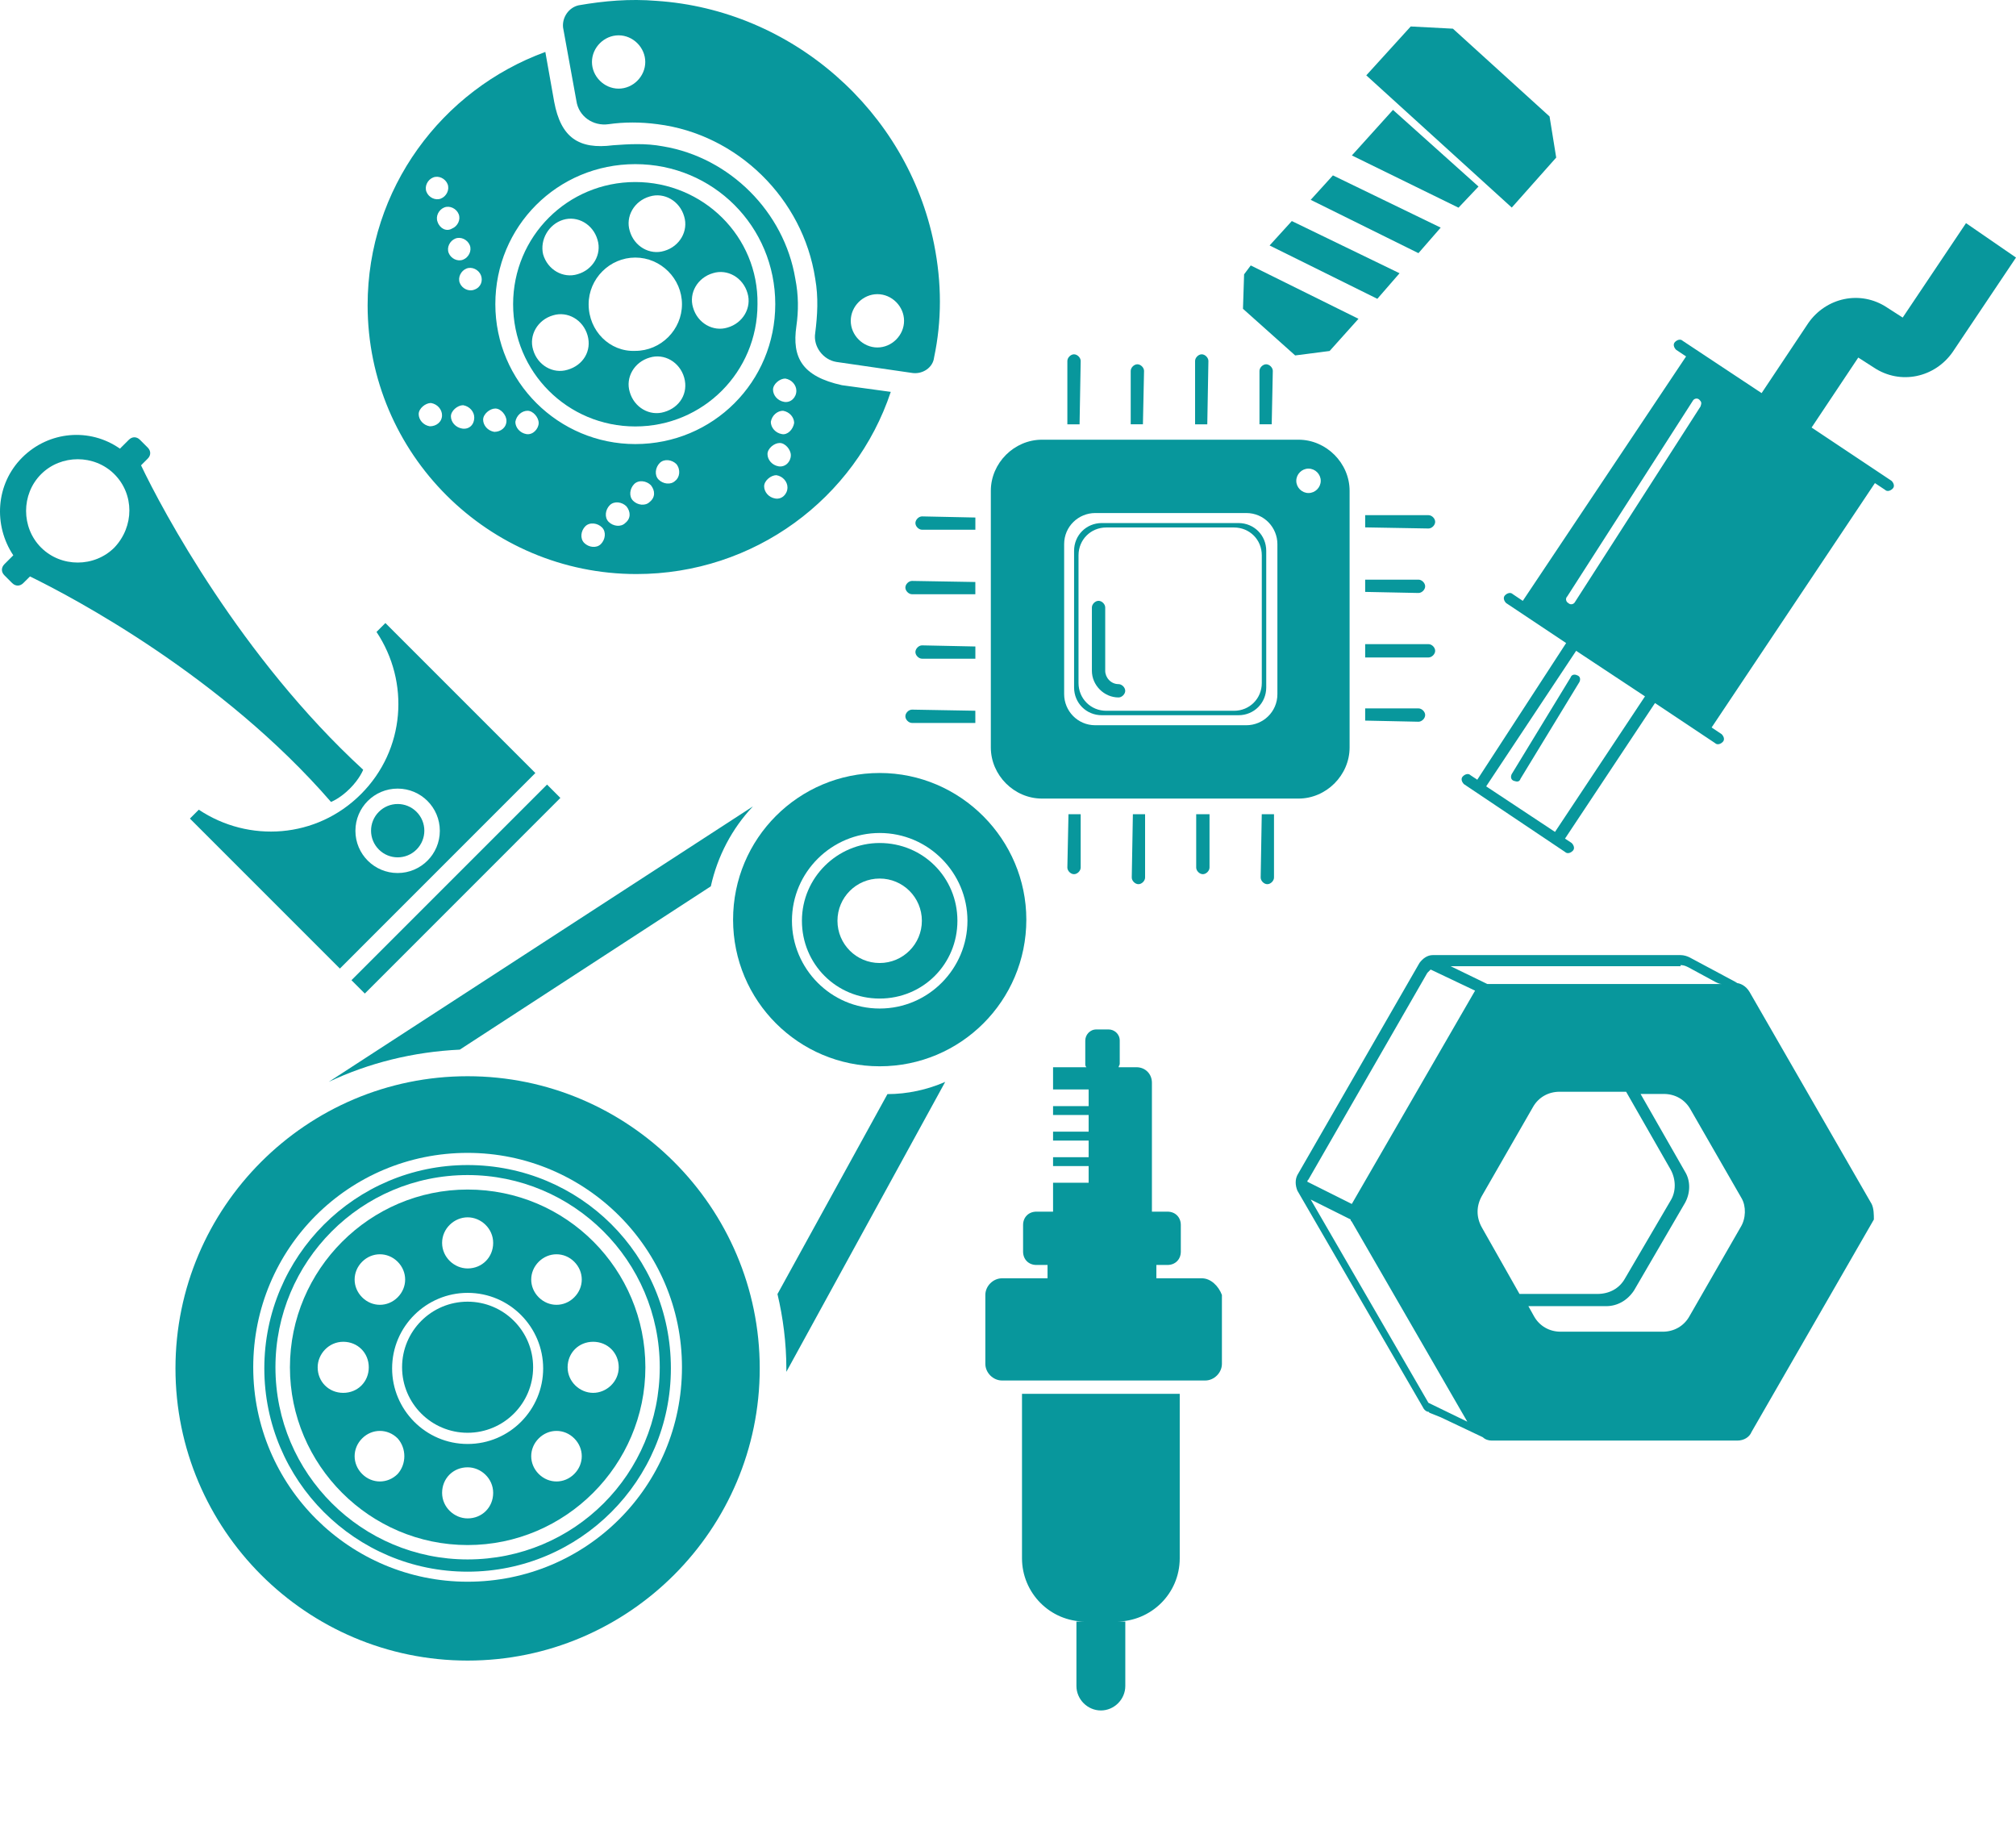 <svg width="54" height="49" viewBox="0 0 54 49" fill="none" xmlns="http://www.w3.org/2000/svg">
<g id="Group">
<g id="Group_2">
<path id="Vector" d="M41.506 3.119L38.917 0.768L37.787 0.709L36.597 2.018L40.494 5.559L41.684 4.22L41.506 3.119Z" fill="#08979C"/>
<g id="Group_3">
<path id="Vector_2" d="M39.067 5.562L39.603 4.996L37.312 2.943L36.211 4.163L39.067 5.562Z" fill="#08979C"/>
<path id="Vector_3" d="M35.703 4.697L35.108 5.352L37.994 6.78L38.59 6.096L35.703 4.697Z" fill="#08979C"/>
<path id="Vector_4" d="M33.502 7.109L33.324 7.347L33.294 8.27L34.692 9.519L35.615 9.4L36.388 8.538L33.502 7.109Z" fill="#08979C"/>
<path id="Vector_5" d="M36.893 8.003L37.488 7.318L34.602 5.92L34.007 6.574L36.893 8.003Z" fill="#08979C"/>
</g>
</g>
<g id="Group_4">
<path id="Vector_6" d="M27.375 37.329V41.733C27.375 42.655 28.119 43.428 29.071 43.428H28.833V45.154C28.833 45.511 29.13 45.809 29.488 45.809C29.845 45.809 30.142 45.511 30.142 45.154V43.428H29.904C30.826 43.428 31.6 42.685 31.6 41.733V37.329H27.375Z" fill="#08979C"/>
<path id="Vector_7" d="M32.194 34.235H30.974V33.878H31.272C31.48 33.878 31.629 33.729 31.629 33.521V32.807C31.629 32.599 31.48 32.45 31.272 32.45H30.855V28.998C30.855 28.76 30.677 28.582 30.439 28.582H29.963C29.963 28.552 29.993 28.522 29.993 28.493V27.868C29.993 27.689 29.844 27.57 29.695 27.57H29.368C29.189 27.57 29.07 27.719 29.07 27.868V28.493C29.07 28.522 29.07 28.552 29.1 28.582H28.207V29.177H29.16V29.623H28.207V29.861H29.16V30.308H28.207V30.546H29.16V30.992H28.207V31.23H29.16V31.676H28.207V32.45H27.761C27.553 32.45 27.404 32.599 27.404 32.807V33.521C27.404 33.729 27.553 33.878 27.761 33.878H28.059V34.235H26.839C26.601 34.235 26.393 34.443 26.393 34.681V36.526C26.393 36.764 26.601 36.972 26.839 36.972H32.284C32.522 36.972 32.73 36.764 32.73 36.526V34.681C32.641 34.443 32.432 34.235 32.194 34.235Z" fill="#08979C"/>
</g>
<g id="Group_5">
<g id="Group_6">
<g id="Group_7">
<path id="Vector_8" d="M28.947 9.668C28.947 9.579 28.858 9.489 28.768 9.489C28.679 9.489 28.59 9.579 28.59 9.668V11.364H28.917L28.947 9.668Z" fill="#08979C"/>
<path id="Vector_9" d="M30.644 9.934C30.644 9.845 30.555 9.756 30.466 9.756C30.376 9.756 30.287 9.845 30.287 9.934V11.363H30.614L30.644 9.934Z" fill="#08979C"/>
<path id="Vector_10" d="M32.368 9.668C32.368 9.579 32.279 9.489 32.189 9.489C32.1 9.489 32.011 9.579 32.011 9.668V11.364H32.338L32.368 9.668Z" fill="#08979C"/>
<path id="Vector_11" d="M34.093 9.934C34.093 9.845 34.004 9.756 33.915 9.756C33.826 9.756 33.736 9.845 33.736 9.934V11.363H34.064L34.093 9.934Z" fill="#08979C"/>
</g>
<g id="Group_8">
<path id="Vector_12" d="M33.768 23.502C33.768 23.591 33.857 23.68 33.946 23.68C34.035 23.68 34.125 23.591 34.125 23.502V21.806H33.797L33.768 23.502Z" fill="#08979C"/>
<path id="Vector_13" d="M32.041 23.234C32.041 23.323 32.13 23.412 32.219 23.412C32.309 23.412 32.398 23.323 32.398 23.234V21.806H32.041V23.234Z" fill="#08979C"/>
<path id="Vector_14" d="M30.315 23.502C30.315 23.591 30.405 23.68 30.494 23.68C30.583 23.68 30.672 23.591 30.672 23.502V21.806H30.345L30.315 23.502Z" fill="#08979C"/>
<path id="Vector_15" d="M28.59 23.234C28.59 23.323 28.679 23.412 28.768 23.412C28.858 23.412 28.947 23.323 28.947 23.234V21.806H28.62L28.59 23.234Z" fill="#08979C"/>
</g>
</g>
<g id="Group_9">
<g id="Group_10">
<path id="Vector_16" d="M38.263 14.154C38.353 14.154 38.442 14.065 38.442 13.975C38.442 13.886 38.353 13.797 38.263 13.797H36.567V14.124L38.263 14.154Z" fill="#08979C"/>
<path id="Vector_17" d="M37.995 15.881C38.085 15.881 38.174 15.792 38.174 15.703C38.174 15.614 38.085 15.524 37.995 15.524H36.567V15.852L37.995 15.881Z" fill="#08979C"/>
<path id="Vector_18" d="M38.263 17.608C38.353 17.608 38.442 17.519 38.442 17.43C38.442 17.34 38.353 17.251 38.263 17.251H36.567V17.608H38.263Z" fill="#08979C"/>
<path id="Vector_19" d="M37.995 19.329C38.085 19.329 38.174 19.239 38.174 19.15C38.174 19.061 38.085 18.972 37.995 18.972H36.567V19.299L37.995 19.329Z" fill="#08979C"/>
</g>
<g id="Group_11">
<path id="Vector_20" d="M24.43 19.005C24.34 19.005 24.251 19.094 24.251 19.183C24.251 19.273 24.34 19.362 24.43 19.362H26.125V19.035L24.43 19.005Z" fill="#08979C"/>
<path id="Vector_21" d="M24.698 17.284C24.609 17.284 24.52 17.373 24.52 17.463C24.52 17.552 24.609 17.641 24.698 17.641H26.126V17.314L24.698 17.284Z" fill="#08979C"/>
<path id="Vector_22" d="M24.43 15.558C24.34 15.558 24.251 15.647 24.251 15.736C24.251 15.825 24.34 15.915 24.43 15.915H26.125V15.587L24.43 15.558Z" fill="#08979C"/>
<path id="Vector_23" d="M24.698 13.83C24.609 13.83 24.52 13.919 24.52 14.009C24.52 14.098 24.609 14.187 24.698 14.187H26.126V13.86L24.698 13.83Z" fill="#08979C"/>
</g>
</g>
<path id="Vector_24" d="M34.782 11.776H27.909C27.165 11.776 26.54 12.401 26.54 13.145V20.018C26.54 20.762 27.165 21.387 27.909 21.387H34.782C35.525 21.387 36.15 20.762 36.15 20.018V13.145C36.15 12.401 35.525 11.776 34.782 11.776ZM34.216 18.59C34.216 19.066 33.83 19.423 33.383 19.423H29.337C28.861 19.423 28.504 19.036 28.504 18.59V14.573C28.504 14.097 28.89 13.74 29.337 13.74H33.383C33.859 13.74 34.216 14.127 34.216 14.573V18.59ZM35.049 13.204C34.871 13.204 34.722 13.056 34.722 12.877C34.722 12.699 34.871 12.55 35.049 12.55C35.228 12.55 35.377 12.699 35.377 12.877C35.377 13.056 35.228 13.204 35.049 13.204Z" fill="#08979C"/>
<path id="Vector_25" d="M33.173 14.008H29.513C29.097 14.008 28.77 14.335 28.77 14.752V18.411C28.77 18.828 29.097 19.155 29.513 19.155H33.173C33.59 19.155 33.917 18.828 33.917 18.411V14.752C33.917 14.335 33.59 14.008 33.173 14.008ZM33.798 18.292C33.798 18.709 33.471 19.036 33.054 19.036H29.632C29.216 19.036 28.889 18.709 28.889 18.292V14.871C28.889 14.454 29.216 14.127 29.632 14.127H33.054C33.471 14.127 33.798 14.454 33.798 14.871V18.292Z" fill="#08979C"/>
<path id="Vector_26" d="M29.961 18.322C29.753 18.322 29.604 18.144 29.604 17.965V16.269C29.604 16.18 29.515 16.091 29.426 16.091C29.336 16.091 29.247 16.18 29.247 16.269V17.965C29.247 18.352 29.574 18.679 29.961 18.679C30.05 18.679 30.14 18.59 30.14 18.501C30.14 18.412 30.05 18.322 29.961 18.322Z" fill="#08979C"/>
</g>
<g id="Group_12">
<path id="Vector_27" d="M3.778 12.462L3.956 12.284C4.046 12.195 4.046 12.076 3.956 11.986L3.748 11.778C3.659 11.689 3.54 11.689 3.451 11.778L3.242 11.986C3.242 11.986 3.242 11.986 3.213 12.016C2.409 11.451 1.308 11.54 0.594 12.254C-0.12 12.968 -0.179 14.069 0.356 14.872C0.356 14.872 0.356 14.872 0.326 14.902L0.118 15.11C0.029 15.2 0.029 15.319 0.118 15.408L0.326 15.616C0.416 15.705 0.535 15.705 0.624 15.616L0.803 15.438C1.963 16.003 5.95 18.115 8.866 21.477C8.866 21.477 9.104 21.388 9.371 21.12C9.639 20.853 9.728 20.615 9.728 20.615C6.456 17.61 4.343 13.652 3.778 12.462ZM3.064 14.664C2.528 15.2 1.636 15.2 1.1 14.664C0.565 14.129 0.565 13.236 1.1 12.7C1.636 12.165 2.528 12.165 3.064 12.7C3.599 13.236 3.599 14.099 3.064 14.664Z" fill="#08979C"/>
<path id="Vector_28" d="M11.157 22.752C11.436 22.473 11.436 22.021 11.157 21.742C10.879 21.463 10.426 21.463 10.148 21.742C9.869 22.021 9.869 22.473 10.148 22.752C10.426 23.031 10.879 23.031 11.157 22.752Z" fill="#08979C"/>
<g id="Group_13">
<path id="Vector_29" d="M14.653 21.012L9.414 26.251L9.772 26.609L15.01 21.37L14.653 21.012Z" fill="#08979C"/>
<path id="Vector_30" d="M14.34 20.703L10.323 16.686L10.085 16.924C10.978 18.263 10.859 20.078 9.669 21.268C8.479 22.459 6.664 22.578 5.325 21.685L5.087 21.923L9.104 25.94L14.34 20.703ZM10.651 21.12C11.275 21.12 11.781 21.625 11.781 22.25C11.781 22.875 11.275 23.381 10.651 23.381C10.026 23.381 9.52 22.875 9.52 22.25C9.52 21.625 10.026 21.12 10.651 21.12Z" fill="#08979C"/>
</g>
</g>
<g id="Group_14">
<path id="Vector_31" d="M17.017 4.875C15.202 4.875 13.744 6.333 13.744 8.148C13.744 9.963 15.202 11.421 17.017 11.421C18.832 11.421 20.29 9.963 20.29 8.148C20.32 6.333 18.832 4.875 17.017 4.875ZM15.083 5.887C15.47 5.768 15.886 6.006 16.005 6.422C16.124 6.809 15.886 7.225 15.47 7.344C15.083 7.463 14.666 7.225 14.547 6.809C14.458 6.422 14.696 6.006 15.083 5.887ZM15.202 9.903C14.815 10.022 14.399 9.784 14.28 9.368C14.161 8.981 14.399 8.564 14.815 8.445C15.202 8.326 15.619 8.564 15.738 8.981C15.857 9.397 15.619 9.784 15.202 9.903ZM15.767 8.148C15.767 7.463 16.333 6.898 17.017 6.898C17.701 6.898 18.267 7.463 18.267 8.148C18.267 8.832 17.701 9.397 17.017 9.397C16.333 9.427 15.767 8.862 15.767 8.148ZM17.791 11.034C17.404 11.153 16.987 10.915 16.868 10.498C16.749 10.111 16.987 9.695 17.404 9.576C17.791 9.457 18.207 9.695 18.326 10.111C18.445 10.528 18.207 10.915 17.791 11.034ZM17.791 6.72C17.404 6.839 16.987 6.601 16.868 6.184C16.749 5.797 16.987 5.381 17.404 5.262C17.791 5.143 18.207 5.381 18.326 5.797C18.445 6.184 18.207 6.601 17.791 6.72ZM19.486 8.773C19.1 8.892 18.683 8.654 18.564 8.237C18.445 7.85 18.683 7.434 19.1 7.315C19.486 7.196 19.903 7.434 20.022 7.85C20.141 8.237 19.903 8.654 19.486 8.773Z" fill="#08979C"/>
<path id="Vector_32" d="M25.02 6.539C24.306 2.969 21.211 0.261 17.582 0.023C16.867 -0.036 16.183 0.023 15.499 0.142C15.231 0.202 15.053 0.47 15.082 0.737L15.439 2.701C15.499 3.118 15.886 3.385 16.302 3.326C16.719 3.266 17.165 3.266 17.611 3.326C19.753 3.594 21.509 5.319 21.836 7.462C21.925 7.967 21.896 8.443 21.836 8.919C21.777 9.277 22.044 9.634 22.402 9.693L24.454 9.991C24.722 10.02 24.99 9.842 25.02 9.574C25.228 8.592 25.228 7.581 25.02 6.539ZM16.57 2.374C16.183 2.374 15.856 2.047 15.856 1.66C15.856 1.273 16.183 0.946 16.57 0.946C16.957 0.946 17.284 1.273 17.284 1.66C17.284 2.047 16.957 2.374 16.57 2.374ZM23.502 9.306C23.116 9.306 22.788 8.979 22.788 8.592C22.788 8.205 23.116 7.878 23.502 7.878C23.889 7.878 24.216 8.205 24.216 8.592C24.216 8.979 23.889 9.306 23.502 9.306Z" fill="#08979C"/>
<path id="Vector_33" d="M22.551 10.316C21.48 10.079 21.212 9.573 21.331 8.74C21.391 8.323 21.391 7.907 21.302 7.46C21.004 5.675 19.546 4.217 17.761 3.92C17.285 3.83 16.839 3.86 16.422 3.89C15.5 4.009 15.024 3.682 14.845 2.73L14.607 1.391C11.84 2.402 9.847 5.05 9.847 8.174C9.847 12.161 13.09 15.374 17.047 15.374C20.201 15.374 22.908 13.351 23.86 10.495L22.551 10.316ZM11.602 4.753C11.751 4.693 11.929 4.782 11.989 4.931C12.048 5.08 11.959 5.259 11.81 5.318C11.662 5.378 11.483 5.288 11.424 5.139C11.364 4.991 11.453 4.812 11.602 4.753ZM11.513 11.417C11.334 11.388 11.215 11.239 11.215 11.09C11.215 10.941 11.394 10.793 11.543 10.793C11.721 10.822 11.84 10.971 11.84 11.12C11.84 11.298 11.691 11.417 11.513 11.417ZM11.721 5.943C11.662 5.794 11.751 5.616 11.9 5.556C12.048 5.497 12.227 5.586 12.286 5.735C12.346 5.883 12.257 6.062 12.108 6.121C11.959 6.211 11.781 6.121 11.721 5.943ZM12.019 6.776C11.959 6.627 12.048 6.449 12.197 6.389C12.346 6.33 12.524 6.419 12.584 6.568C12.643 6.716 12.554 6.895 12.405 6.954C12.257 7.014 12.078 6.925 12.019 6.776ZM12.376 11.477C12.197 11.447 12.078 11.298 12.078 11.15C12.078 11.001 12.257 10.852 12.405 10.852C12.584 10.882 12.703 11.031 12.703 11.179C12.703 11.388 12.554 11.507 12.376 11.477ZM12.703 7.758C12.554 7.817 12.376 7.728 12.316 7.579C12.257 7.43 12.346 7.252 12.495 7.192C12.643 7.133 12.822 7.222 12.882 7.371C12.941 7.52 12.882 7.698 12.703 7.758ZM13.239 11.566C13.06 11.536 12.941 11.388 12.941 11.239C12.941 11.09 13.12 10.941 13.268 10.941C13.417 10.941 13.566 11.12 13.566 11.269C13.566 11.447 13.417 11.566 13.239 11.566ZM14.101 11.626C13.923 11.596 13.804 11.447 13.804 11.298C13.834 11.12 13.982 11.001 14.131 11.001C14.28 11.001 14.429 11.179 14.429 11.328C14.429 11.477 14.28 11.655 14.101 11.626ZM16.095 14.571C15.976 14.69 15.768 14.66 15.649 14.541C15.53 14.422 15.559 14.214 15.678 14.095C15.797 13.976 16.006 14.006 16.125 14.125C16.244 14.244 16.214 14.452 16.095 14.571ZM16.749 14.006C16.63 14.125 16.422 14.095 16.303 13.976C16.184 13.857 16.214 13.649 16.333 13.53C16.452 13.411 16.66 13.441 16.779 13.56C16.898 13.708 16.898 13.887 16.749 14.006ZM17.404 13.441C17.285 13.56 17.077 13.53 16.958 13.411C16.839 13.292 16.868 13.084 16.987 12.964C17.106 12.845 17.315 12.875 17.434 12.994C17.553 13.143 17.553 13.322 17.404 13.441ZM18.088 12.875C17.969 12.994 17.761 12.964 17.642 12.845C17.523 12.726 17.553 12.518 17.672 12.399C17.791 12.28 17.999 12.31 18.118 12.429C18.237 12.578 18.207 12.786 18.088 12.875ZM17.017 11.893C14.964 11.893 13.268 10.227 13.268 8.145C13.268 6.062 14.934 4.396 17.017 4.396C19.1 4.396 20.766 6.062 20.766 8.145C20.766 10.227 19.1 11.893 17.017 11.893ZM20.766 13.351C20.587 13.322 20.468 13.173 20.468 13.024C20.468 12.875 20.647 12.726 20.796 12.726C20.974 12.756 21.093 12.905 21.093 13.054C21.093 13.232 20.945 13.381 20.766 13.351ZM20.855 12.489C20.677 12.459 20.558 12.31 20.558 12.161C20.558 12.012 20.736 11.864 20.885 11.864C21.034 11.864 21.183 12.042 21.183 12.191C21.183 12.37 21.034 12.518 20.855 12.489ZM20.945 11.626C20.766 11.596 20.647 11.447 20.647 11.298C20.677 11.12 20.826 11.001 20.974 11.001C21.153 11.031 21.272 11.179 21.272 11.328C21.242 11.507 21.093 11.655 20.945 11.626ZM21.004 10.763C20.826 10.733 20.706 10.584 20.706 10.435C20.706 10.287 20.885 10.138 21.034 10.138C21.212 10.168 21.331 10.316 21.331 10.465C21.331 10.644 21.183 10.793 21.004 10.763Z" fill="#08979C"/>
</g>
<g id="Group_15">
<path id="Vector_34" d="M23.563 20.702C21.391 20.702 19.636 22.458 19.636 24.63C19.636 26.802 21.391 28.557 23.563 28.557C25.735 28.557 27.491 26.802 27.491 24.63C27.491 22.487 25.735 20.702 23.563 20.702ZM23.563 27.01C22.254 27.01 21.213 25.939 21.213 24.659C21.213 23.35 22.284 22.309 23.563 22.309C24.872 22.309 25.914 23.38 25.914 24.659C25.914 25.939 24.872 27.01 23.563 27.01Z" fill="#08979C"/>
<path id="Vector_35" d="M23.562 22.577C22.432 22.577 21.48 23.5 21.48 24.66C21.48 25.82 22.402 26.743 23.562 26.743C24.723 26.743 25.645 25.82 25.645 24.66C25.645 23.5 24.723 22.577 23.562 22.577ZM23.562 25.791C22.937 25.791 22.432 25.285 22.432 24.66C22.432 24.035 22.937 23.529 23.562 23.529C24.187 23.529 24.693 24.035 24.693 24.66C24.693 25.285 24.187 25.791 23.562 25.791Z" fill="#08979C"/>
<g id="Group_16">
<path id="Vector_36" d="M12.525 28.823C8.211 28.823 4.7 32.334 4.7 36.648C4.7 40.962 8.211 44.473 12.525 44.473C16.839 44.473 20.35 40.962 20.35 36.648C20.35 32.334 16.839 28.823 12.525 28.823ZM12.525 42.361C9.371 42.361 6.783 39.802 6.783 36.618C6.783 33.435 9.342 30.876 12.525 30.876C15.679 30.876 18.267 33.435 18.267 36.618C18.267 39.802 15.709 42.361 12.525 42.361Z" fill="#08979C"/>
<path id="Vector_37" d="M12.525 31.202C9.52 31.202 7.08 33.642 7.08 36.647C7.08 39.652 9.52 42.092 12.525 42.092C15.53 42.092 17.97 39.652 17.97 36.647C17.97 33.612 15.53 31.202 12.525 31.202ZM12.525 41.764C9.698 41.764 7.378 39.474 7.378 36.617C7.378 33.791 9.669 31.47 12.525 31.47C15.351 31.47 17.672 33.761 17.672 36.617C17.672 39.474 15.381 41.764 12.525 41.764Z" fill="#08979C"/>
<path id="Vector_38" d="M12.525 38.372C13.494 38.372 14.28 37.586 14.28 36.617C14.28 35.647 13.494 34.861 12.525 34.861C11.556 34.861 10.77 35.647 10.77 36.617C10.77 37.586 11.556 38.372 12.525 38.372Z" fill="#08979C"/>
<path id="Vector_39" d="M12.526 31.858C9.908 31.858 7.766 34.001 7.766 36.619C7.766 39.237 9.908 41.379 12.526 41.379C15.144 41.379 17.287 39.237 17.287 36.619C17.287 34.001 15.174 31.858 12.526 31.858ZM14.43 33.792C14.698 33.525 15.115 33.525 15.382 33.792C15.65 34.06 15.65 34.477 15.382 34.744C15.115 35.012 14.698 35.012 14.43 34.744C14.162 34.477 14.162 34.06 14.43 33.792ZM12.526 32.602C12.883 32.602 13.21 32.9 13.21 33.286C13.21 33.673 12.913 33.971 12.526 33.971C12.169 33.971 11.842 33.673 11.842 33.286C11.842 32.9 12.169 32.602 12.526 32.602ZM9.7 33.792C9.967 33.525 10.384 33.525 10.652 33.792C10.919 34.06 10.919 34.477 10.652 34.744C10.384 35.012 9.967 35.012 9.7 34.744C9.432 34.477 9.432 34.06 9.7 33.792ZM8.509 36.619C8.509 36.262 8.807 35.935 9.194 35.935C9.581 35.935 9.878 36.232 9.878 36.619C9.878 37.006 9.581 37.303 9.194 37.303C8.807 37.303 8.509 37.006 8.509 36.619ZM10.652 39.475C10.384 39.743 9.967 39.743 9.7 39.475C9.432 39.207 9.432 38.791 9.7 38.523C9.967 38.255 10.384 38.255 10.652 38.523C10.89 38.791 10.89 39.207 10.652 39.475ZM12.526 40.665C12.169 40.665 11.842 40.368 11.842 39.981C11.842 39.594 12.139 39.297 12.526 39.297C12.883 39.297 13.21 39.594 13.21 39.981C13.21 40.368 12.913 40.665 12.526 40.665ZM12.526 38.672C11.396 38.672 10.503 37.749 10.503 36.649C10.503 35.518 11.425 34.625 12.526 34.625C13.657 34.625 14.549 35.548 14.549 36.649C14.549 37.749 13.657 38.672 12.526 38.672ZM15.382 39.475C15.115 39.743 14.698 39.743 14.43 39.475C14.162 39.207 14.162 38.791 14.43 38.523C14.698 38.255 15.115 38.255 15.382 38.523C15.65 38.791 15.65 39.207 15.382 39.475ZM15.888 37.303C15.531 37.303 15.204 37.006 15.204 36.619C15.204 36.232 15.501 35.935 15.888 35.935C16.275 35.935 16.573 36.232 16.573 36.619C16.573 37.006 16.245 37.303 15.888 37.303Z" fill="#08979C"/>
</g>
<g id="Group_17">
<path id="Vector_40" d="M20.17 21.595L8.805 28.974C9.876 28.468 11.066 28.17 12.316 28.111L19.04 23.737C19.218 22.934 19.605 22.19 20.17 21.595Z" fill="#08979C"/>
<path id="Vector_41" d="M25.318 28.975C24.842 29.183 24.306 29.302 23.771 29.302L20.825 34.657C20.974 35.282 21.063 35.967 21.063 36.651C21.063 36.681 21.063 36.71 21.063 36.74L25.318 28.975Z" fill="#08979C"/>
</g>
</g>
<path id="Vector_42" d="M50.133 32.244L46.86 26.561C46.771 26.412 46.622 26.323 46.473 26.323H46.533L45.254 25.639C45.194 25.609 45.105 25.579 45.015 25.579H38.38C38.232 25.579 38.113 25.668 38.023 25.787L34.751 31.47C34.691 31.589 34.691 31.738 34.751 31.887L38.113 37.688C38.142 37.748 38.172 37.778 38.232 37.807H38.261L38.291 37.837L38.589 37.956L39.719 38.492C39.779 38.551 39.868 38.581 39.957 38.581H46.533C46.711 38.581 46.86 38.492 46.92 38.343L50.193 32.66C50.193 32.541 50.193 32.363 50.133 32.244ZM45.015 25.847C45.105 25.847 45.164 25.877 45.224 25.906L45.938 26.293C45.997 26.323 46.057 26.353 46.116 26.353H39.838L38.857 25.877H45.015V25.847ZM39.69 32.869C39.541 32.601 39.541 32.303 39.69 32.035L41.058 29.655C41.207 29.387 41.475 29.239 41.772 29.239H43.557L44.748 31.321C44.896 31.589 44.896 31.916 44.748 32.154L43.528 34.237C43.379 34.505 43.111 34.654 42.784 34.654H40.701L39.69 32.869ZM35.048 31.589L38.232 26.055C38.261 26.025 38.291 25.996 38.321 25.966L39.511 26.531L36.209 32.244L35.019 31.649C35.019 31.619 35.019 31.619 35.048 31.589ZM35.108 32.125L36.179 32.66C36.179 32.69 36.179 32.69 36.209 32.72L39.303 38.075L38.261 37.569L35.108 32.125ZM46.622 32.869L45.254 35.249C45.105 35.517 44.837 35.665 44.539 35.665H41.802C41.505 35.665 41.237 35.517 41.088 35.249L40.939 34.981H43.022C43.319 34.981 43.587 34.832 43.766 34.565L45.135 32.214C45.283 31.946 45.283 31.619 45.135 31.381L43.944 29.298H44.569C44.867 29.298 45.135 29.447 45.283 29.715L46.652 32.095C46.771 32.303 46.771 32.63 46.622 32.869Z" fill="#08979C"/>
<g id="Group_18">
<path id="Vector_43" d="M52.661 5.976L50.965 8.505L50.548 8.237C49.834 7.761 48.912 7.969 48.436 8.653L47.186 10.528L45.074 9.129C45.014 9.07 44.925 9.1 44.866 9.159C44.806 9.219 44.836 9.308 44.895 9.367L45.163 9.546L40.789 16.092L40.522 15.913C40.462 15.854 40.373 15.883 40.313 15.943C40.254 16.002 40.284 16.092 40.343 16.151L41.95 17.222L39.57 20.882L39.391 20.763C39.332 20.703 39.242 20.733 39.183 20.793C39.123 20.852 39.153 20.941 39.213 21.001L41.92 22.816C41.98 22.875 42.069 22.846 42.128 22.786C42.188 22.727 42.158 22.637 42.099 22.578L41.92 22.459L44.33 18.829L45.937 19.9C45.996 19.959 46.086 19.93 46.145 19.87C46.205 19.811 46.175 19.721 46.115 19.662L45.847 19.483L50.221 12.938L50.489 13.116C50.548 13.176 50.638 13.146 50.697 13.086C50.757 13.027 50.727 12.938 50.667 12.878L48.525 11.45L49.775 9.576L50.191 9.843C50.906 10.319 51.828 10.111 52.304 9.427L54 6.898L52.661 5.976ZM41.652 22.28L39.808 21.06L42.218 17.43L44.062 18.65L41.652 22.28ZM45.55 10.885L42.188 16.121C42.158 16.181 42.069 16.211 42.009 16.151C41.95 16.121 41.92 16.032 41.98 15.973L45.342 10.736C45.371 10.677 45.461 10.647 45.52 10.706C45.58 10.766 45.58 10.796 45.55 10.885Z" fill="#08979C"/>
<path id="Vector_44" d="M40.491 20.734C40.462 20.794 40.462 20.883 40.551 20.913C40.64 20.942 40.7 20.942 40.73 20.853L42.306 18.265C42.336 18.205 42.336 18.116 42.247 18.086C42.187 18.056 42.098 18.056 42.068 18.146L40.491 20.734Z" fill="#08979C"/>
</g>
</g>
</svg>
